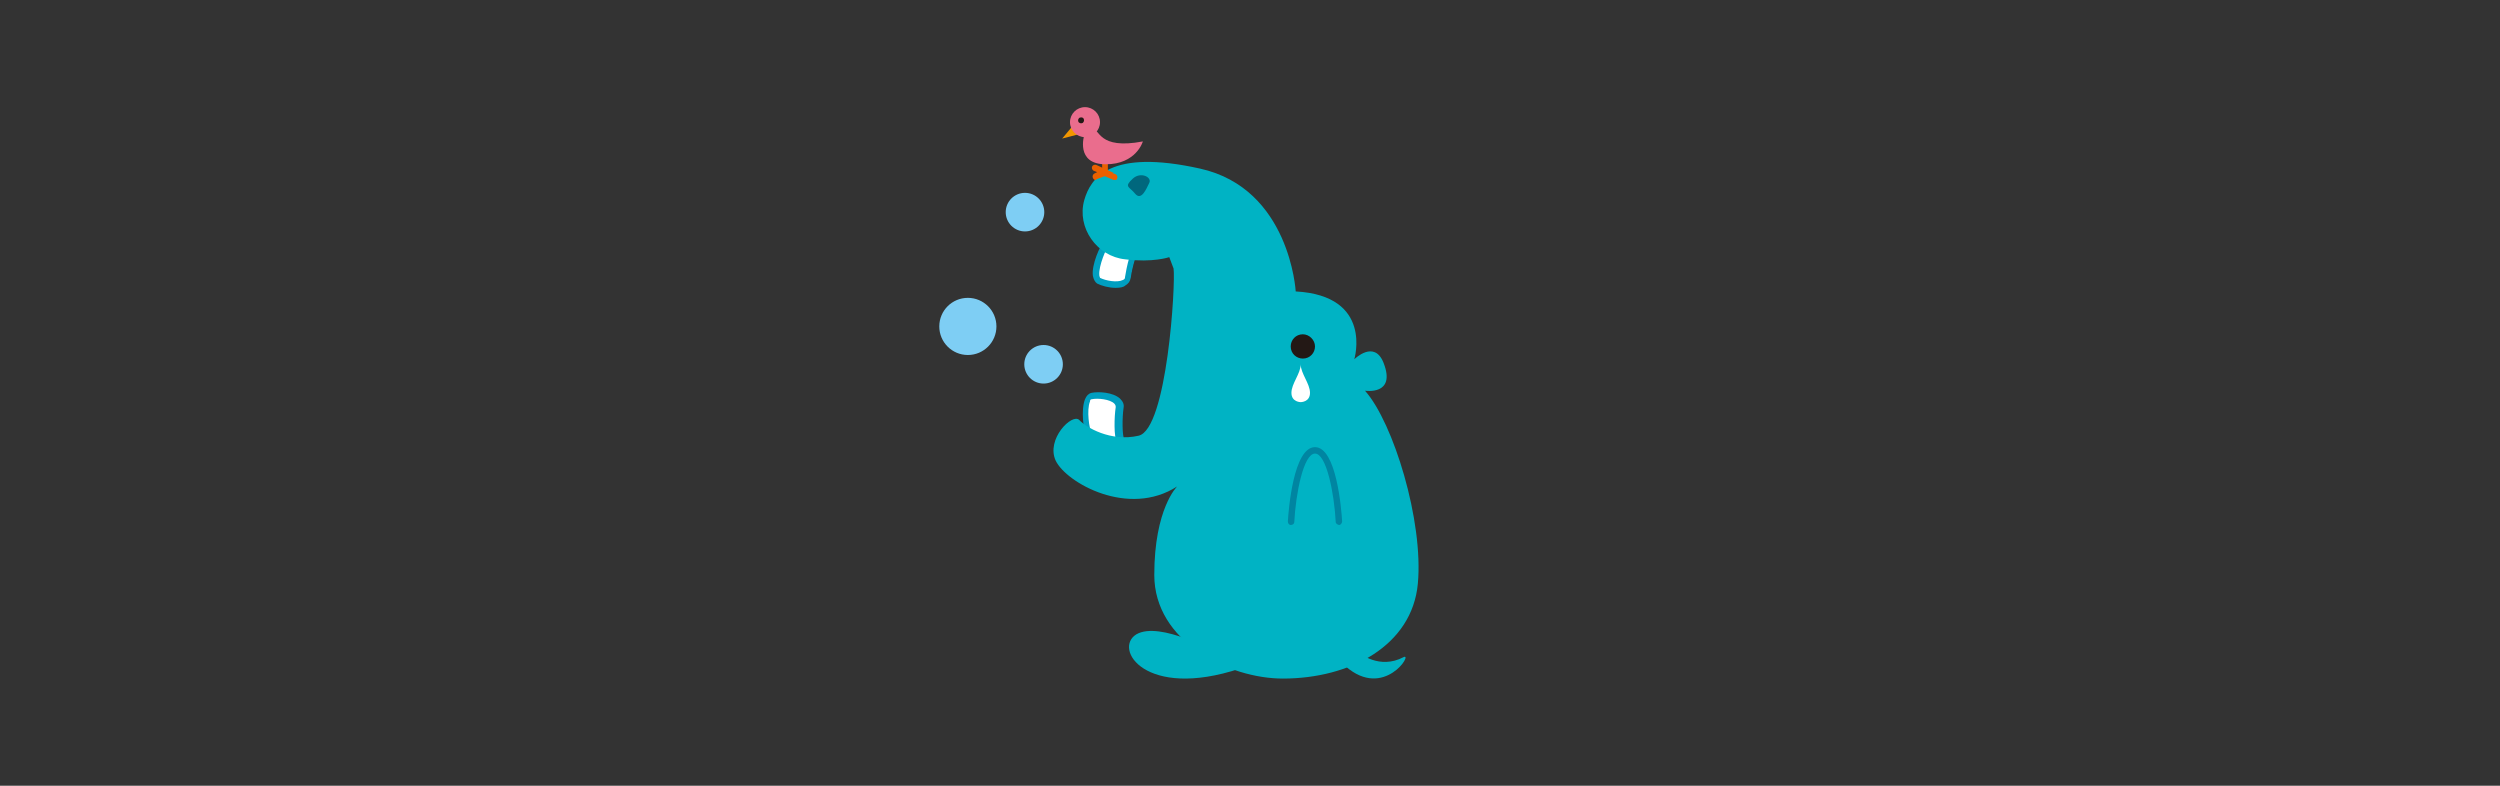 <?xml version="1.0" encoding="utf-8"?>
<!-- Generator: Adobe Illustrator 24.1.0, SVG Export Plug-In . SVG Version: 6.00 Build 0)  -->
<svg version="1.1" xmlns="http://www.w3.org/2000/svg" xmlns:xlink="http://www.w3.org/1999/xlink" x="0px" y="0px"
	 viewBox="0 0 350 110" style="enable-background:new 0 0 350 110;" xml:space="preserve">
<rect x="0" y="0" width="350" height="110" fill="#333333" stroke="none"/>
<style type="text/css">
	.st0{fill:#7ECEF4;}
	.st1{fill:#FFFFFF;}
	.st2{fill:#009FC0;}
	.st3{fill:#00B3C4;}
	.st4{fill:#231815;}
	.st5{fill:#00677D;}
	.st6{fill:#F29600;}
	.st7{fill:#EA6000;}
	.st8{fill:#EA6D8D;}
	.st9{fill:#0085A1;}
</style>
<g id="レイヤー_1">
</g>
<g id="イラスト">
	<g>
		<circle class="st0" cx="146.1" cy="51" r="2.7"/>
		<circle class="st0" cx="143.5" cy="29.7" r="2.7"/>
		<circle class="st0" cx="135.5" cy="45.7" r="4"/>
		<g>
			<g>
				<path class="st1" d="M152.3,60.8c-0.4-0.6-0.9-5,0.4-5.3c1.2-0.3,4.1,0.2,3.9,1.6s-0.2,4.1,0.2,4.7"/>
				<path class="st2" d="M156.8,62.2c-0.1,0-0.3-0.1-0.4-0.2c-0.5-0.8-0.4-3.7-0.2-5c0-0.1,0-0.3-0.2-0.5c-0.6-0.6-2.3-0.8-3.2-0.6
					c-0.1,0-0.2,0.1-0.2,0.3c-0.5,1.2-0.1,3.9,0.2,4.3c0.1,0.2,0.1,0.5-0.1,0.6c-0.2,0.1-0.5,0.1-0.6-0.1c-0.4-0.6-0.8-3.6-0.2-5.1
					c0.2-0.5,0.5-0.8,0.9-0.9c1-0.2,3-0.1,4,0.8c0.4,0.4,0.6,0.8,0.5,1.3c-0.2,1.4-0.2,3.9,0.1,4.4c0.1,0.2,0.1,0.5-0.1,0.6
					C156.9,62.2,156.9,62.2,156.8,62.2z"/>
			</g>
			<g>
				<path class="st1" d="M155,34.2c-0.6,0.5-2.2,4.5-1,5.2s4,0.9,4.2-0.5c0.2-1.4,0.9-4,1.4-4.5"/>
				<path class="st2" d="M156.2,40.3c-1,0-2-0.3-2.6-0.6c-0.3-0.2-0.5-0.6-0.6-1.1c-0.2-1.5,1-4.3,1.6-4.8c0.2-0.2,0.5-0.1,0.6,0
					c0.2,0.2,0.1,0.5,0,0.6c-0.3,0.3-1.4,2.8-1.3,4.1c0,0.2,0.1,0.3,0.1,0.4c0.8,0.4,2.4,0.7,3.2,0.3c0.3-0.1,0.3-0.3,0.3-0.4
					c0.2-1.3,0.8-4.1,1.5-4.7c0.2-0.2,0.5-0.2,0.6,0c0.2,0.2,0.2,0.5,0,0.6c-0.4,0.3-1.1,2.7-1.3,4.2c-0.1,0.5-0.3,0.8-0.8,1.1
					C157.3,40.2,156.8,40.3,156.2,40.3z"/>
			</g>
			<path class="st3" d="M164.3,37.6c0.3,2.1-0.9,22.5-4.9,23.4c-3.9,0.9-7.4-1.2-8.3-2.2c-1-1-4.7,2.7-3.3,5.7
				c1.5,3.1,10.2,8,17,3.6c0,0-3.2,3.1-3.2,12.4S172,95,179.6,95c9.4,0,18.1-4.6,18.9-13.3s-3.4-22.5-7.4-27c0,0,4.4,0.7,2.6-3.9
				c-1.3-3.3-4.1-0.5-4.1-0.5s2.7-8.9-8.2-9.5c0,0-0.8-14.4-13.4-17.2s-15.3,1.3-16.2,4.4c-1.1,3.9,1.8,7.9,5.7,8.3
				c3.9,0.5,6.2-0.3,6.2-0.3L164.3,37.6z"/>
			<path class="st4" d="M184.1,48.5c0,0.9-0.7,1.7-1.7,1.7c-0.9,0-1.7-0.7-1.7-1.7c0-0.9,0.7-1.7,1.7-1.7
				C183.3,46.8,184.1,47.6,184.1,48.5z"/>
			<path class="st3" d="M170.4,91.4c0,0-8-4.5-11.3-2.6c-3.3,2,1.2,9.2,14.5,4.8"/>
			<path class="st3" d="M190.3,91.4c0,0,2.8,2.4,6.2,0.6c1.4-0.7-2.7,6-8.1,1.3"/>
			<path class="st5" d="M158.6,25c1.1-1,2.7-0.2,2.3,0.6s-1.1,2.6-2,1.5C158.1,26.1,157.3,26.2,158.6,25z"/>
			<g>
				<polyline class="st6" points="150.2,17.6 148.7,19.4 151,18.8 				"/>
				<path class="st7" d="M156.1,25.2c-0.1,0-0.1,0-0.2,0l-1.6-0.7v-2c0-0.2,0.2-0.4,0.4-0.4s0.4,0.2,0.4,0.4V24l1.1,0.4
					c0.2,0.1,0.3,0.4,0.2,0.6C156.4,25.1,156.3,25.2,156.1,25.2z"/>
				<path class="st7" d="M153.4,25.2c-0.2,0-0.3-0.1-0.4-0.3c-0.1-0.2,0-0.5,0.2-0.6l0.4-0.2l-0.5-0.2c-0.2-0.1-0.3-0.4-0.2-0.6
					c0.1-0.2,0.4-0.3,0.6-0.2l2.4,1.1l-2.4,0.9C153.5,25.2,153.4,25.2,153.4,25.2z"/>
				<path class="st8" d="M152.9,18c1.1,0,0.8,3,7.1,1.8c0,0-0.9,3.2-5.2,3.2s-3-4.1-3-4.1S152.2,18,152.9,18z"/>
				<circle class="st8" cx="151.9" cy="17.1" r="2.1"/>
				<path class="st4" d="M151.7,16.6c0.1,0.2,0.1,0.4-0.1,0.6c-0.2,0.1-0.4,0.1-0.6-0.1c-0.1-0.2-0.1-0.4,0.1-0.6
					C151.3,16.4,151.6,16.4,151.7,16.6z"/>
			</g>
			<g>
				<path class="st3" d="M187.4,73c0,0-0.6-10-3.3-10c-2.7,0-3.3,10-3.3,10"/>
				<path class="st9" d="M184.1,62.6c3,0,3.7,8.7,3.8,10.4c0,0.2-0.2,0.5-0.4,0.5c-0.2,0-0.5-0.2-0.5-0.4c-0.2-4-1.3-9.6-2.9-9.6
					c-1.6,0-2.7,5.6-2.9,9.6c0,0.2-0.2,0.4-0.5,0.4c-0.2,0-0.4-0.2-0.4-0.5C180.4,71.3,181.1,62.6,184.1,62.6z"/>
			</g>
		</g>
		<path class="st1" d="M182.1,56.3c0,0,1.3,0,1.3-1.3s-1.3-2.7-1.3-4c0,1.3-1.3,2.7-1.3,4S182.1,56.3,182.1,56.3z"/>
	</g>
</g>
</svg>
